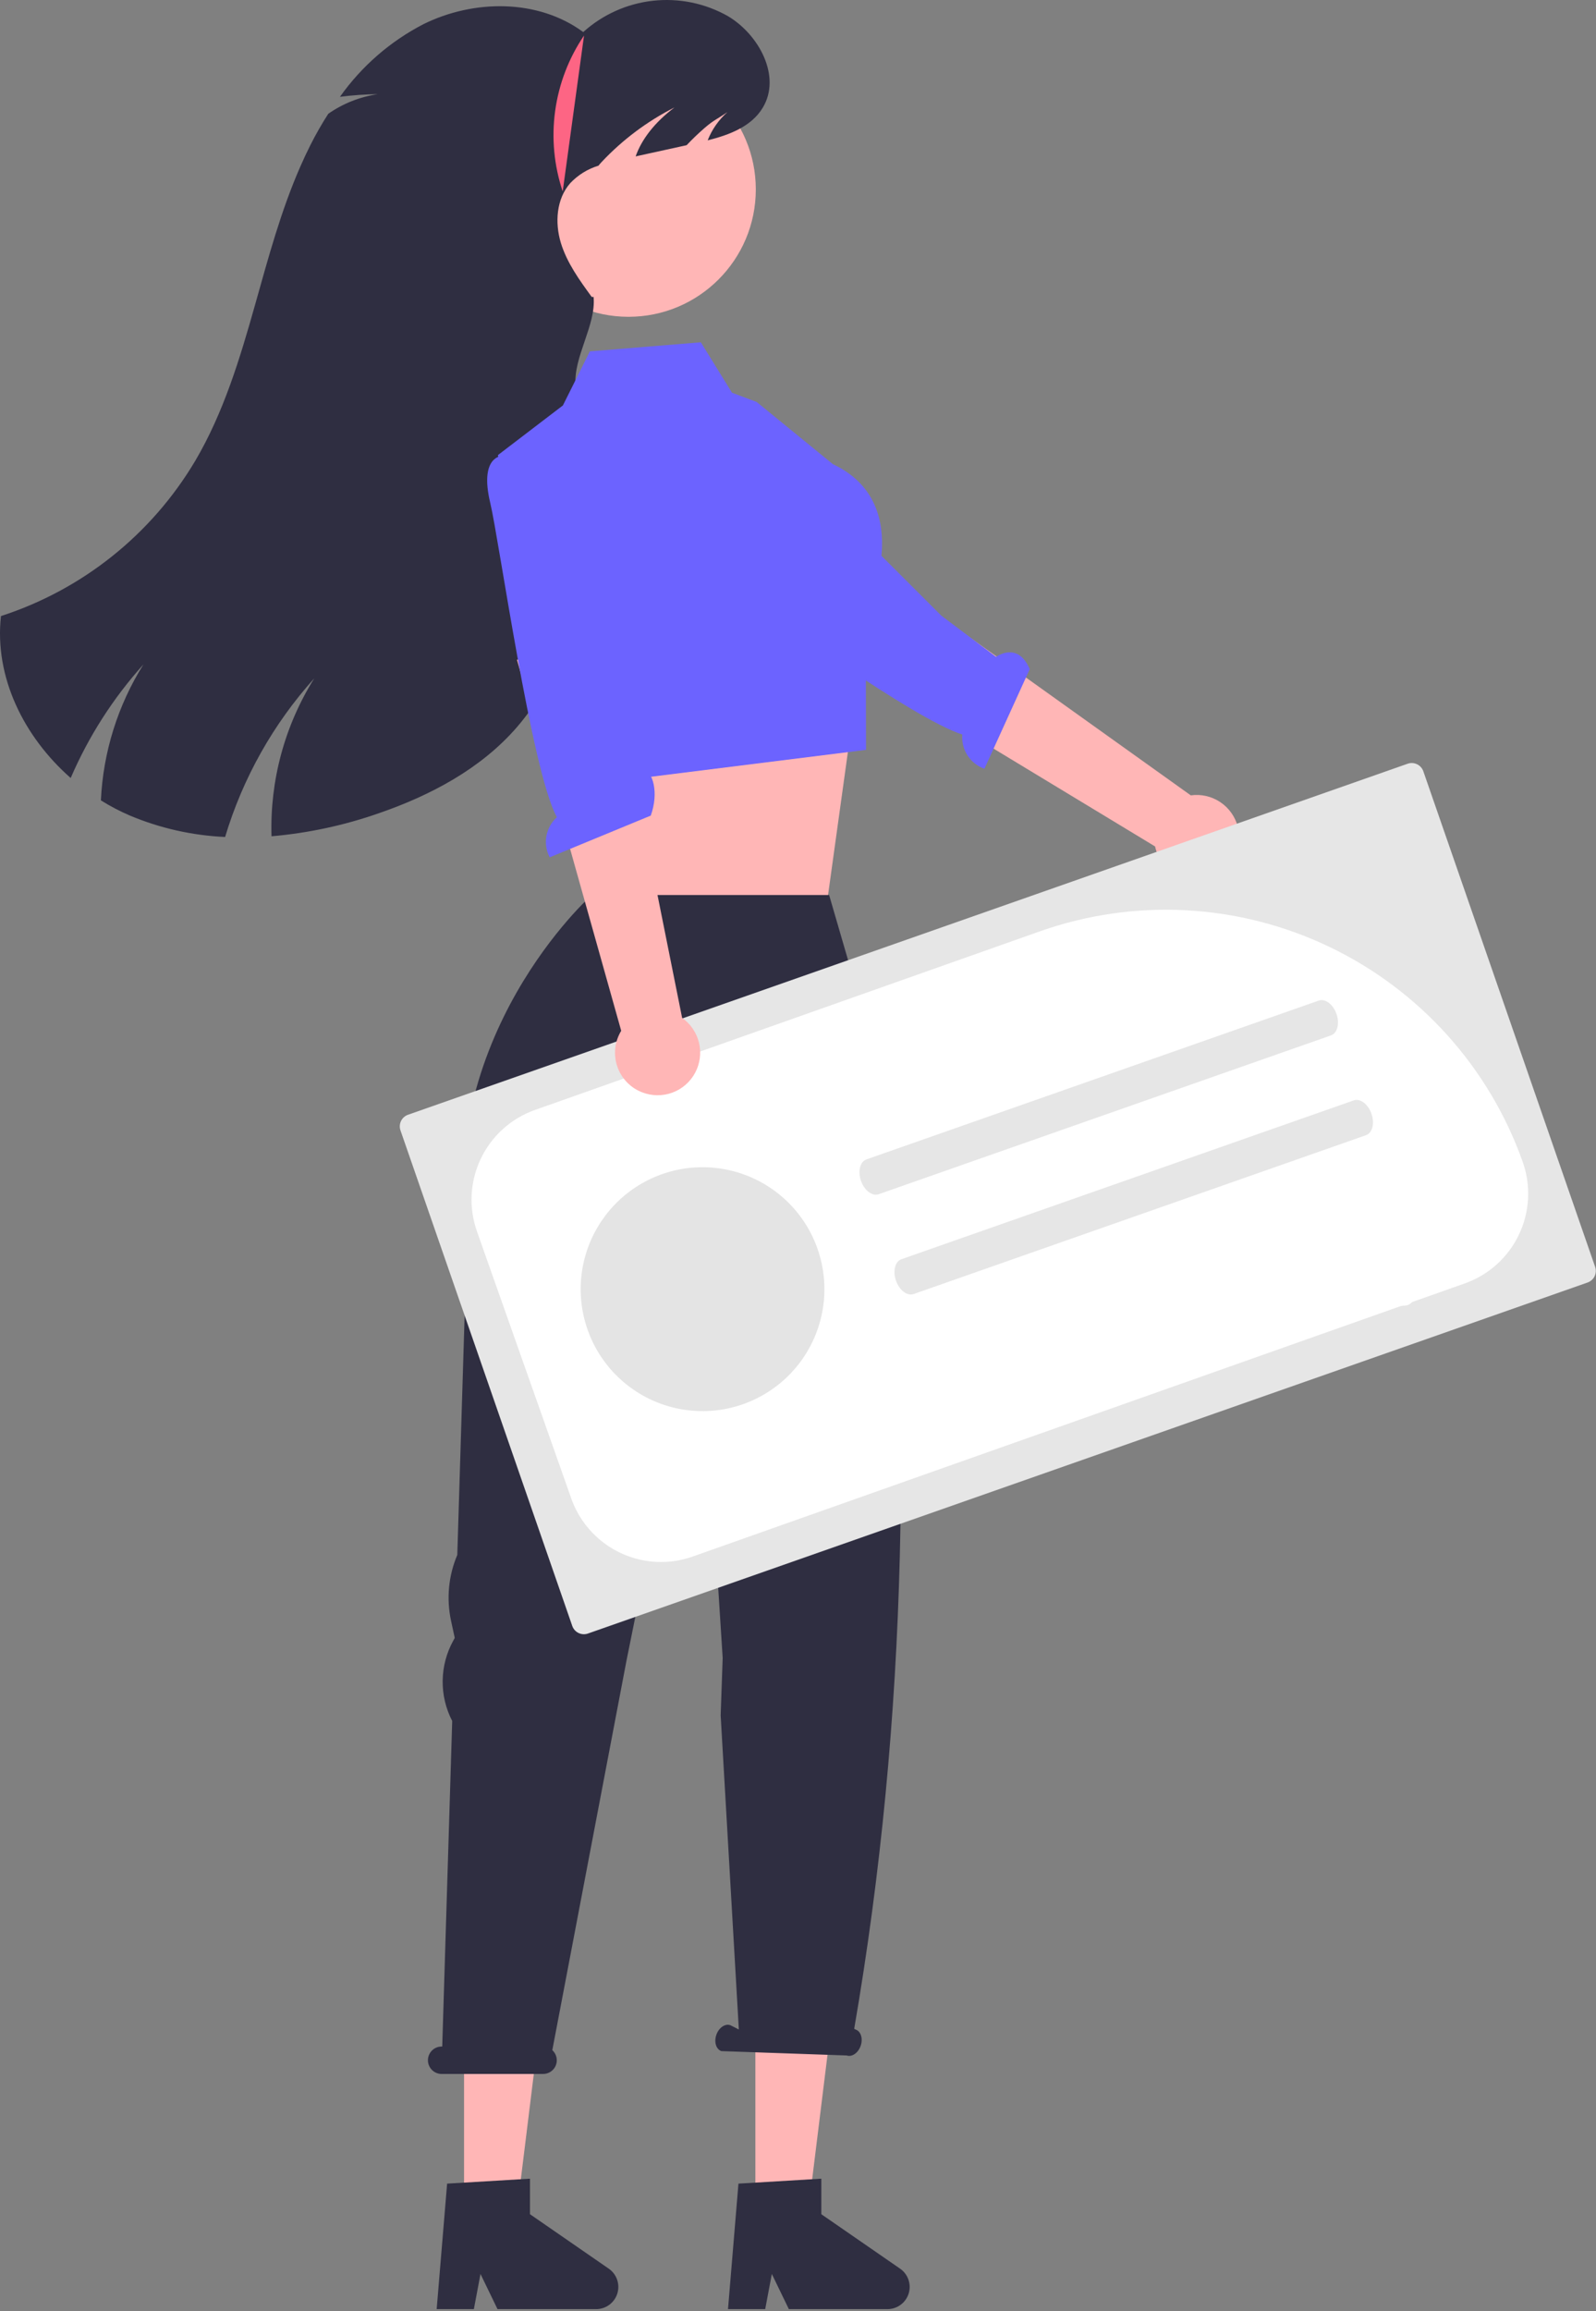 <svg xmlns="http://www.w3.org/2000/svg" width="461" height="667" viewBox="0 0 461 667" fill="none"><rect x="0" y="0" width="461" height="667" fill="#808080" stroke="none"/><path d="M169.578 212.156L172.122 235.748L170.625 266.684L239.148 258.543L245.587 212.156L237.383 212.236L169.578 212.156Z" fill="#FFB6B6"></path><path d="M134.037 640.478H149.018L156.148 582.693H134.037V640.478Z" fill="#FFB6B6"></path><path d="M129.149 630.216L153.083 628.787V639.042L175.838 654.757C176.962 655.533 177.808 656.648 178.254 657.939C178.699 659.23 178.72 660.63 178.313 661.934C177.907 663.238 177.094 664.378 175.994 665.187C174.894 665.997 173.564 666.433 172.198 666.433H143.704L138.792 656.29L136.874 666.433H126.131L129.149 630.216Z" fill="#2F2E41"></path><path d="M218.189 640.478H233.171L240.3 582.693H218.189V640.478Z" fill="#FFB6B6"></path><path d="M213.299 630.216L237.233 628.787V639.042L259.988 654.757C261.112 655.533 261.959 656.648 262.404 657.939C262.849 659.23 262.87 660.63 262.464 661.934C262.058 663.238 261.245 664.378 260.145 665.187C259.045 665.997 257.714 666.433 256.349 666.433H227.854L222.942 656.29L221.025 666.433H210.281L213.299 630.216Z" fill="#2F2E41"></path><path d="M127.574 590.647H127.737L130.618 496.692C128.753 493.095 127.807 489.094 127.863 485.043C127.919 480.992 128.976 477.018 130.94 473.475L131.353 472.728L130.283 467.771C128.909 461.401 129.54 454.762 132.088 448.765L134.775 361.122C125.173 298.89 170.936 258.304 170.936 258.304H239.49L254.207 308.87C263.937 403.663 262.171 496.036 246.732 585.53L247.153 585.742C248.668 586.266 249.318 588.365 248.605 590.432C247.892 592.499 246.085 593.751 244.569 593.227L208.365 591.968C206.849 591.445 206.199 589.345 206.913 587.278C207.626 585.212 209.433 583.96 210.949 584.483L213.41 585.728L208.16 495.065L208.743 478.505L207.543 459.718L201.993 375.213L180.988 479.13L159.532 591.693C160.124 592.228 160.539 592.931 160.723 593.708C160.907 594.485 160.851 595.299 160.563 596.044C160.275 596.788 159.768 597.428 159.108 597.878C158.449 598.328 157.669 598.568 156.87 598.565H127.574C127.053 598.566 126.538 598.464 126.056 598.266C125.575 598.067 125.138 597.776 124.77 597.408C124.401 597.04 124.109 596.604 123.909 596.123C123.71 595.642 123.607 595.127 123.607 594.606C123.607 594.086 123.71 593.57 123.909 593.089C124.109 592.608 124.401 592.172 124.77 591.804C125.138 591.436 125.575 591.145 126.056 590.946C126.538 590.748 127.053 590.646 127.574 590.647Z" fill="#2F2E41"></path><path d="M181.544 91.433C201.851 91.433 218.314 74.97 218.314 54.663C218.314 34.355 201.851 17.893 181.544 17.893C161.236 17.893 144.773 34.355 144.773 54.663C144.773 74.97 161.236 91.433 181.544 91.433Z" fill="#FFB6B6"></path><path d="M20.419 224.539C25.586 212.542 32.683 201.471 41.427 191.766C34.023 203.567 29.791 217.079 29.142 230.995C31.823 232.67 34.627 234.137 37.532 235.383C46.26 239.044 55.567 241.135 65.023 241.559C70.119 224.58 78.915 208.941 90.779 195.768C82.229 209.403 77.93 225.273 78.428 241.359C88.975 240.447 99.366 238.22 109.36 234.73C124.366 229.568 138.931 221.858 149.309 209.867C160.54 196.888 166.075 179.762 167.863 162.688C169.65 145.628 167.969 128.408 166.275 111.335C165.475 103.199 172.251 93.835 171.451 85.698H170.917C167.356 80.817 163.728 75.814 161.98 70.026C160.246 64.25 160.7 57.434 164.688 52.886C166.923 50.509 169.742 48.761 172.865 47.817C173.158 47.443 173.478 47.083 173.812 46.723C179.851 40.308 186.96 34.991 194.82 31.01C189.151 35.292 185.363 40.134 183.602 45.136C188.511 44.055 193.419 42.979 198.328 41.908C199.968 40.168 201.696 38.512 203.503 36.946C206.131 34.665 206.998 34.492 210.132 32.344C207.602 34.57 205.64 37.369 204.41 40.507C210.719 38.92 217.028 36.532 220.31 31.104C225.752 22.127 219.283 10.015 210.253 4.653C203.684 0.943 196.115 -0.61 188.616 0.216C181.117 1.042 174.067 4.204 168.463 9.255C155.404 -0.362 136.811 -0.202 122.285 6.988C112.695 11.946 104.435 19.132 98.195 27.942C101.815 27.478 105.458 27.224 109.106 27.182C103.97 27.934 99.08 29.87 94.821 32.838C92.937 35.763 91.209 38.786 89.645 41.895C88.618 43.935 87.649 46.003 86.738 48.097C81.149 60.822 77.507 74.374 73.733 87.766C69.331 103.372 64.609 119.085 56.366 133.05C43.727 154.285 23.789 170.193 0.277 177.801C-1.683 195.448 6.933 212.708 20.419 224.539Z" fill="#2F2E41"></path><path d="M218.572 116.022L211.435 113.342L202.436 98.791L170.381 101.41L162.59 117.013L143.82 131.346L152.029 174.576L164.781 227.086L250.148 216.415L250.057 176.886C250.057 176.886 265.484 145.656 240.565 133.954L218.572 116.022Z" fill="#6C63FF"></path><path d="M350.157 253.139C348.5 253.804 346.717 254.098 344.934 254C343.151 253.901 341.411 253.413 339.837 252.57C338.263 251.727 336.893 250.548 335.824 249.118C334.755 247.688 334.012 246.041 333.648 244.293L238.465 186.698L255.863 166.625L343.954 229.55C346.931 229.134 349.958 229.824 352.461 231.49C354.963 233.156 356.768 235.682 357.533 238.59C358.297 241.497 357.969 244.584 356.609 247.266C355.25 249.947 352.954 252.037 350.157 253.139Z" fill="#FFB6B6"></path><path d="M206.748 159.385C206.748 159.385 202.2 163.961 213.613 171.487C222.751 177.512 263.508 207.285 277.956 211.994C277.775 214.116 278.306 216.238 279.464 218.026C280.622 219.814 282.342 221.165 284.352 221.868L297.434 193.12C294.602 186.548 290.073 188.07 287.69 189.56L271.891 177.678L233.094 138.938L209.978 156.018L206.748 159.385Z" fill="#6C63FF"></path><path d="M168.695 10.255C164.276 16.777 161.421 24.231 160.352 32.036C159.284 39.842 160.03 47.788 162.535 55.258" fill="#FD6584"></path><path d="M117.854 321.728C116.966 322.04 116.239 322.692 115.831 323.541C115.424 324.389 115.369 325.364 115.679 326.252L165.303 469.278C165.616 470.165 166.268 470.893 167.116 471.3C167.964 471.708 168.94 471.763 169.828 471.452L458.572 370.144C459.46 369.831 460.187 369.179 460.595 368.331C461.002 367.483 461.057 366.507 460.746 365.619L411.122 222.593C410.81 221.706 410.158 220.978 409.309 220.571C408.461 220.163 407.485 220.109 406.597 220.419L117.854 321.728Z" fill="#E6E6E6"></path><path d="M190.938 450.81C185.255 450.808 179.713 449.047 175.072 445.768C170.431 442.489 166.919 437.853 165.019 432.498L137.767 355.393C135.34 348.526 135.74 340.975 138.88 334.403C142.019 327.831 147.641 322.775 154.508 320.347L300.442 268.768C327.76 259.147 357.779 260.755 383.913 273.239C410.047 285.723 430.161 308.065 439.843 335.361C442.271 342.228 441.87 349.778 438.731 356.351C435.591 362.923 429.97 367.979 423.102 370.406L200.063 449.239C197.133 450.277 194.047 450.808 190.938 450.81Z" fill="white"></path><path d="M384.463 298.818L253.793 344.665C251.951 345.311 249.67 343.585 248.696 340.81C247.722 338.035 248.426 335.262 250.267 334.616L380.938 288.769C382.779 288.123 385.06 289.849 386.034 292.624C387.008 295.399 386.306 298.175 384.463 298.818Z" fill="#E6E6E6"></path><path d="M394.571 327.625L263.9 373.472C262.059 374.118 259.777 372.392 258.803 369.617C257.83 366.842 258.533 364.069 260.374 363.423L391.045 317.576C392.886 316.93 395.168 318.656 396.142 321.431C397.115 324.206 396.412 326.979 394.571 327.625Z" fill="#E6E6E6"></path><path d="M236.113 360.338C237.516 364.292 238.198 368.466 238.125 372.661C238.098 374.58 237.908 376.494 237.558 378.382C236.444 384.48 233.74 390.177 229.718 394.895C225.697 399.613 220.501 403.185 214.656 405.251C208.811 407.317 202.524 407.803 196.431 406.66C190.338 405.517 184.654 402.785 179.956 398.741C179.481 398.335 179.019 397.916 178.57 397.484C174.732 393.806 171.778 389.308 169.927 384.325C168.076 379.343 167.378 374.006 167.885 368.715C168.391 363.424 170.089 358.316 172.852 353.776C175.614 349.235 179.369 345.378 183.834 342.496C188.3 339.613 193.36 337.779 198.636 337.131C203.911 336.484 209.265 337.039 214.295 338.756C219.325 340.473 223.901 343.306 227.68 347.044C231.458 350.782 234.342 355.327 236.113 360.338Z" fill="#E4E4E4"></path><path d="M185.436 315.236C183.772 314.589 182.27 313.585 181.035 312.294C179.801 311.004 178.865 309.458 178.292 307.767C177.72 306.075 177.525 304.279 177.722 302.504C177.919 300.729 178.503 299.019 179.432 297.494L149.32 190.395L175.74 187.634L197.031 293.778C199.489 295.509 201.227 298.081 201.915 301.008C202.603 303.934 202.194 307.012 200.765 309.657C199.336 312.302 196.986 314.331 194.161 315.359C191.335 316.387 188.231 316.343 185.436 315.236Z" fill="#FFB6B6"></path><path d="M144.865 131.604C144.865 131.604 138.416 131.835 141.604 145.13C144.156 155.774 153.527 222.542 160.855 235.854C159.272 237.28 158.209 239.191 157.832 241.287C157.456 243.384 157.787 245.546 158.775 247.433L187.973 235.39C190.398 228.658 188.52 222.545 185.762 222.004L182.35 202.532L177.323 137.209L149.523 131.354L144.865 131.604Z" fill="#6C63FF"></path><path d="M405.757 376.81L374.882 378.088C374.114 378.12 373.365 377.846 372.799 377.325C372.233 376.804 371.898 376.08 371.866 375.312C371.834 374.544 372.109 373.795 372.629 373.229C373.15 372.663 373.874 372.328 374.642 372.296L405.518 371.017C406.286 370.985 407.035 371.26 407.601 371.781C408.166 372.301 408.502 373.025 408.534 373.793C408.566 374.562 408.291 375.311 407.77 375.877C407.25 376.442 406.526 376.778 405.757 376.81Z" fill="white"></path></svg>